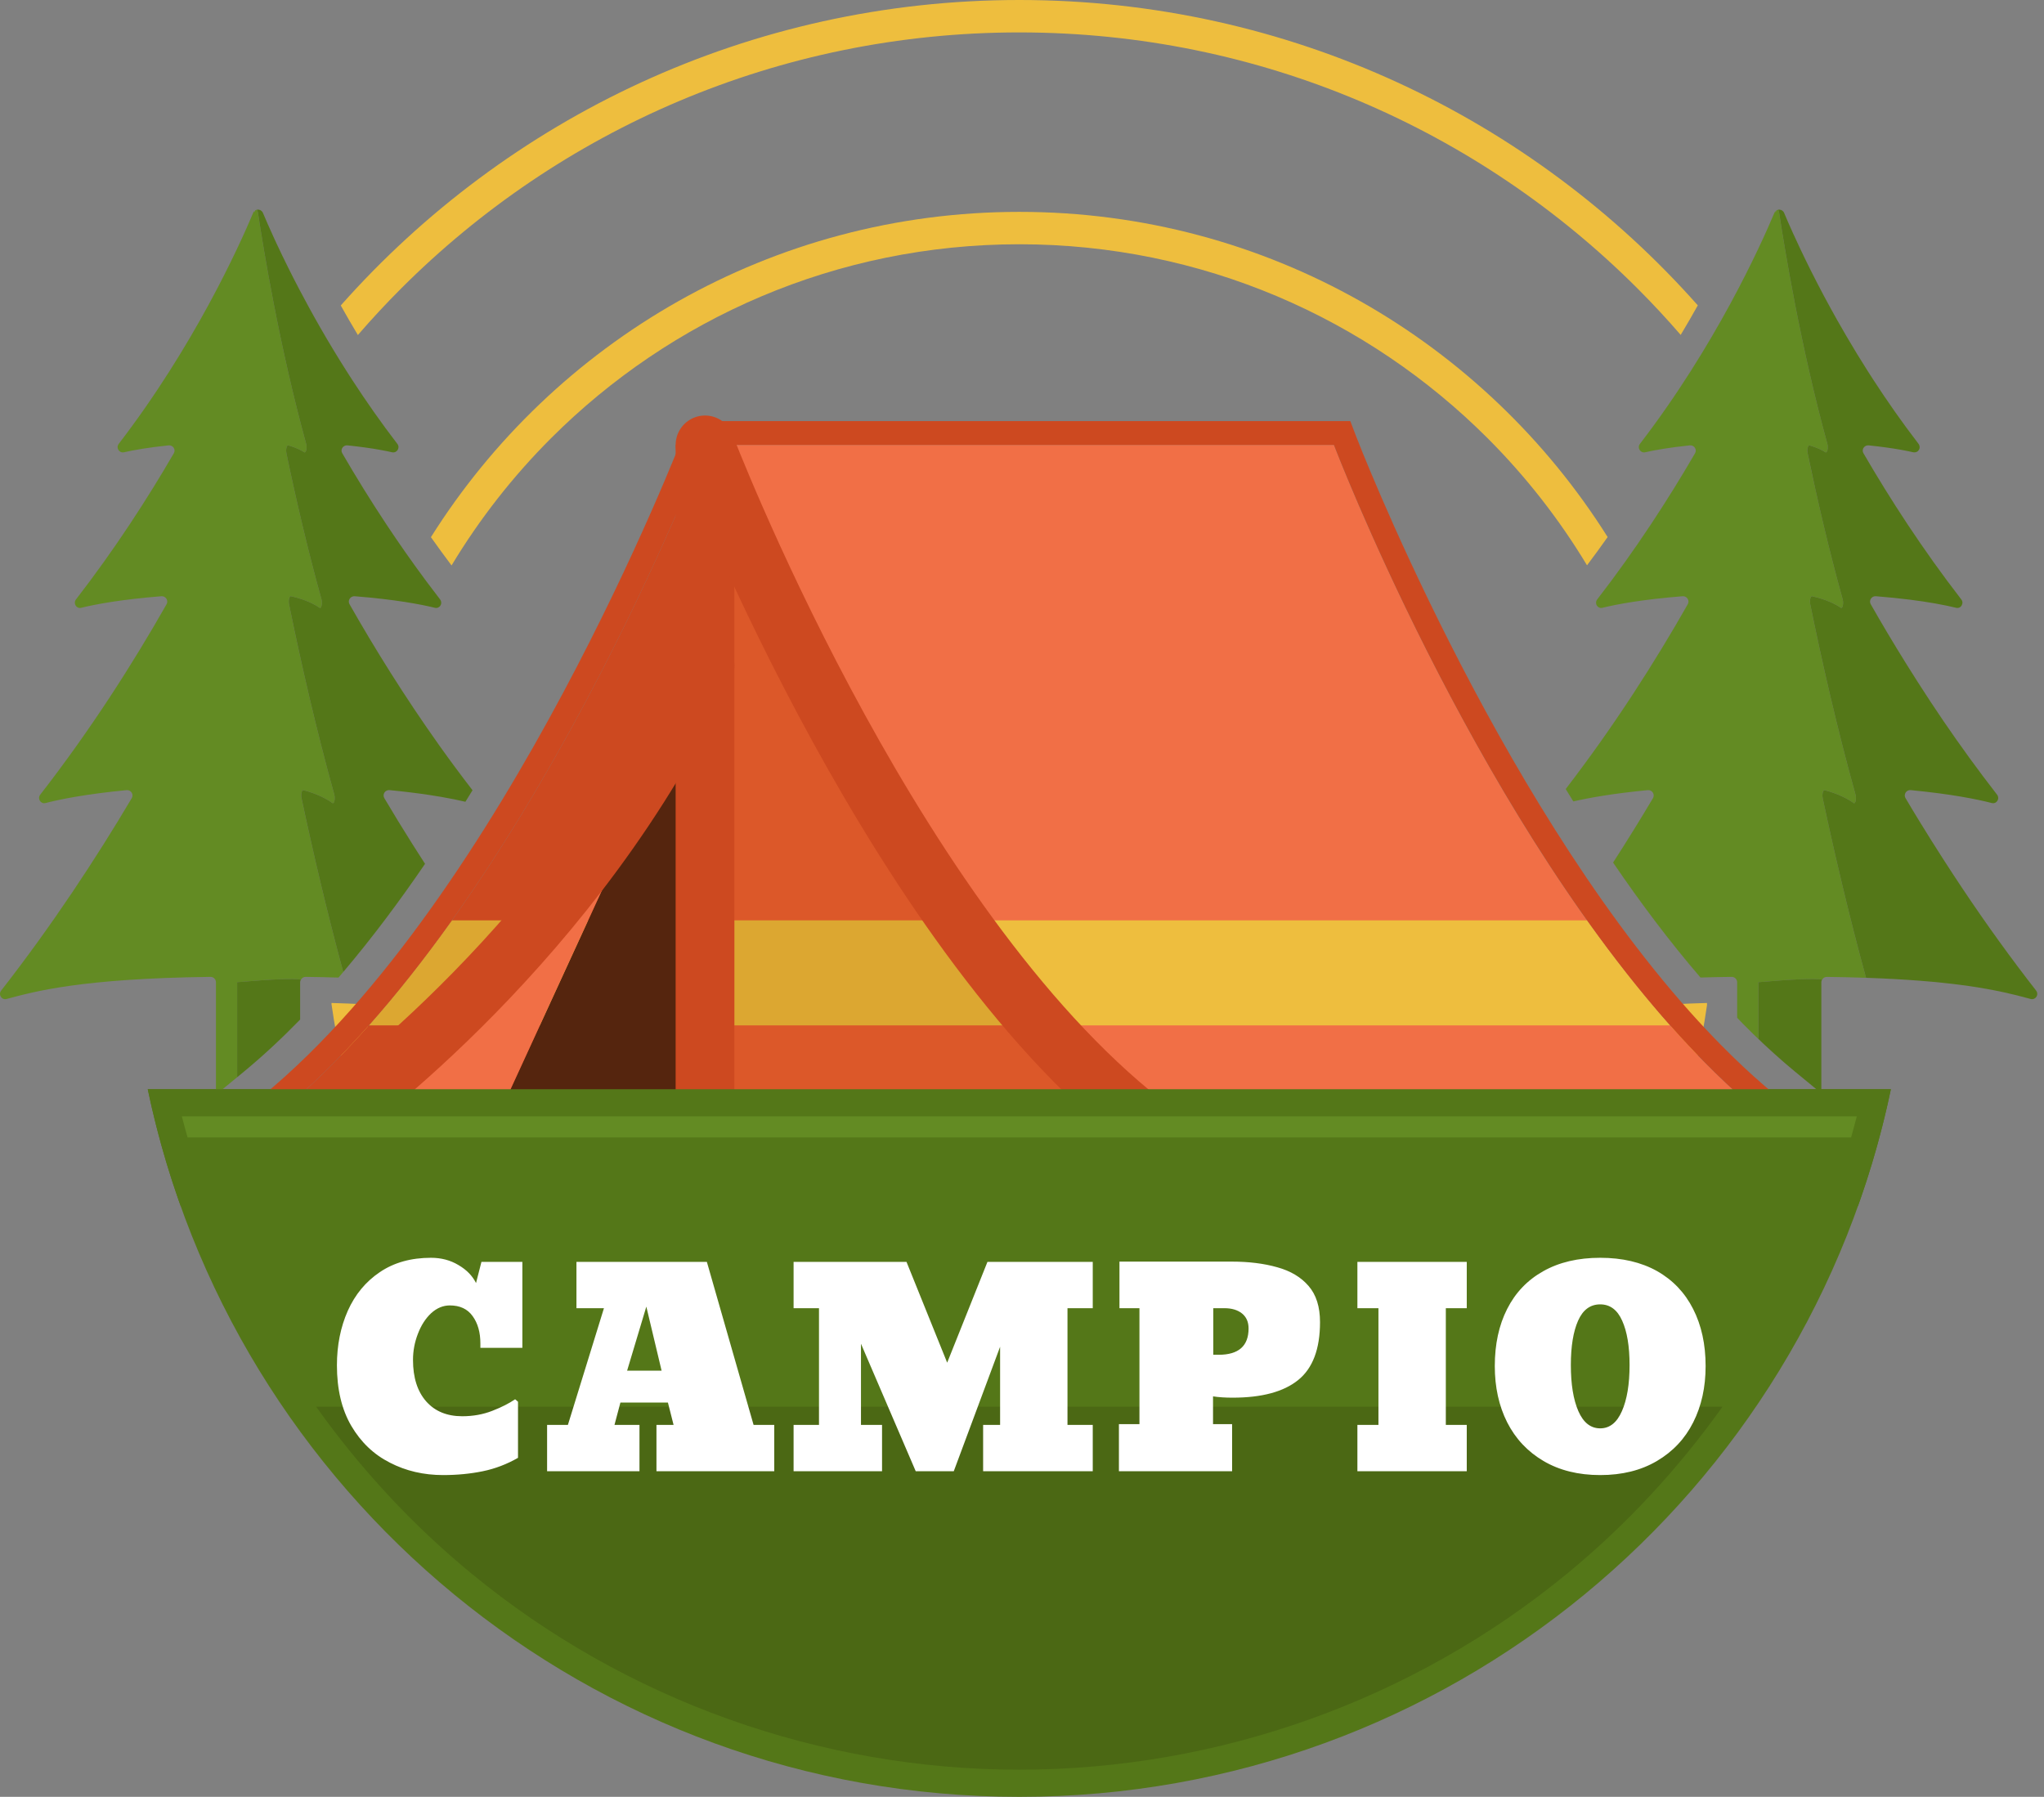 <?xml version="1.0" encoding="UTF-8"?>
<svg xmlns="http://www.w3.org/2000/svg" width="91" height="80" viewBox="0 0 91 80" fill="none">
  <rect x="0" y="0" width="91" height="80" fill="#808080" stroke="none"/>
  <path d="M45.381 9.433C34.343 9.433 24.658 15.216 19.185 23.916C19.488 24.345 19.794 24.763 20.103 25.175C21.347 23.109 22.836 21.207 24.532 19.511C29.87 14.174 37.236 10.876 45.381 10.875C53.525 10.876 60.892 14.174 66.23 19.511C67.924 21.206 69.412 23.106 70.655 25.169C70.964 24.758 71.271 24.34 71.573 23.911C66.1 15.214 56.416 9.433 45.381 9.433Z" fill="#EEBE3E"></path>
  <path d="M15.933 14.916C16.551 14.201 17.194 13.509 17.861 12.841C24.906 5.797 34.631 1.443 45.381 1.443C56.13 1.443 65.855 5.797 72.9 12.841C73.567 13.508 74.209 14.198 74.825 14.911C75.097 14.459 75.351 14.018 75.587 13.595C68.193 5.257 57.402 0 45.381 0C33.358 0 22.565 5.259 15.171 13.6C15.407 14.023 15.661 14.463 15.933 14.916Z" fill="#EEBE3E"></path>
  <path d="M75.996 44.655C75.475 44.669 74.995 44.689 74.546 44.712C73.599 51.113 70.598 56.841 66.23 61.21C60.892 66.547 53.525 69.846 45.381 69.846C37.237 69.846 29.87 66.547 24.532 61.21C20.164 56.842 17.163 51.114 16.216 44.713C15.765 44.69 15.282 44.67 14.759 44.655V44.708C16.873 59.73 29.776 71.288 45.381 71.288C60.969 71.288 73.861 59.755 75.996 44.757V44.655Z" fill="#EEBE3E"></path>
  <path d="M6.578 48.495C10.331 66.485 26.277 80 45.381 80C64.485 80 80.431 66.485 84.183 48.495H6.578Z" fill="#547718"></path>
  <path d="M45.381 78.791C36.499 78.791 27.837 75.69 20.991 70.059C14.623 64.823 10.083 57.639 8.096 49.704H82.665C80.679 57.639 76.139 64.823 69.771 70.059C62.924 75.69 54.262 78.791 45.381 78.791Z" fill="#547718"></path>
  <path d="M14.075 62.63C16.034 65.382 18.352 67.89 20.991 70.059C27.837 75.69 36.499 78.791 45.381 78.791C54.262 78.791 62.924 75.69 69.771 70.059C72.409 67.89 74.728 65.382 76.687 62.63H14.075Z" fill="#4B6814"></path>
  <path d="M81.148 35.535C81.112 35.368 81.161 35.16 81.231 35.178C81.88 35.353 82.291 35.586 82.524 35.753C82.602 35.809 82.658 35.557 82.609 35.38C81.794 32.455 81.122 29.501 80.592 26.9C80.558 26.734 80.606 26.531 80.675 26.546C81.319 26.689 81.725 26.903 81.954 27.06C82.032 27.113 82.087 26.864 82.038 26.688C81.419 24.455 80.898 22.206 80.476 20.178C80.441 20.012 80.491 19.809 80.56 19.829C80.888 19.923 81.119 20.039 81.271 20.135C81.349 20.184 81.404 19.938 81.356 19.762C80.154 15.399 79.436 10.972 79.209 9.476C79.198 9.402 79.177 9.357 79.153 9.34C79.13 9.346 79.107 9.355 79.086 9.368C79.073 9.392 79.061 9.428 79.054 9.476V9.396C79.031 9.418 79.01 9.443 78.997 9.476C78.367 10.972 76.362 15.399 73.011 19.762C72.876 19.938 73.031 20.185 73.248 20.136C73.672 20.039 74.314 19.924 75.231 19.829C75.423 19.81 75.562 20.012 75.465 20.179C74.287 22.206 72.835 24.456 71.108 26.688C70.972 26.864 71.126 27.114 71.342 27.06C71.983 26.903 73.114 26.689 74.911 26.546C75.101 26.531 75.235 26.734 75.141 26.901C73.706 29.427 71.892 32.287 69.706 35.13C69.818 35.314 69.932 35.498 70.046 35.682C70.727 35.524 71.794 35.33 73.36 35.179C73.553 35.16 73.69 35.368 73.591 35.536C73.04 36.465 72.446 37.426 71.815 38.403C73.031 40.19 74.333 41.926 75.706 43.522C76.144 43.509 76.605 43.499 77.095 43.493C77.227 43.492 77.339 43.599 77.339 43.731V45.313C77.426 45.403 77.514 45.497 77.6 45.585L77.63 45.615C77.766 45.752 77.911 45.897 78.057 46.039L78.119 46.099C78.173 46.152 78.229 46.204 78.284 46.257V43.731C79.803 43.599 80.772 43.555 81.121 43.616C81.163 43.544 81.241 43.493 81.33 43.494C81.956 43.502 82.536 43.515 83.078 43.534C83.077 43.534 83.076 43.534 83.076 43.534C82.328 40.8 81.684 38.059 81.148 35.535Z" fill="#638B23"></path>
  <path d="M90.65 44.105C90.365 43.74 90.086 43.374 89.812 43.009C89.264 42.278 88.737 41.547 88.231 40.821C87.627 39.954 87.056 39.095 86.512 38.249C86.146 37.679 85.79 37.113 85.451 36.559C85.24 36.214 85.034 35.873 84.835 35.535C84.8 35.476 84.795 35.413 84.811 35.355C84.818 35.331 84.827 35.308 84.84 35.287C84.886 35.216 84.969 35.169 85.066 35.178C85.972 35.266 86.711 35.367 87.305 35.468C87.899 35.569 88.349 35.669 88.674 35.753C88.728 35.767 88.778 35.762 88.822 35.743C88.865 35.725 88.9 35.693 88.925 35.654C88.937 35.635 88.946 35.613 88.953 35.591C88.972 35.524 88.962 35.447 88.91 35.38C88.058 34.283 87.261 33.182 86.521 32.097C86.115 31.503 85.731 30.916 85.359 30.334C85.192 30.073 85.029 29.815 84.869 29.558C84.3 28.644 83.769 27.752 83.285 26.9C83.262 26.858 83.252 26.815 83.255 26.772C83.256 26.751 83.26 26.731 83.267 26.711C83.293 26.632 83.36 26.568 83.447 26.55C83.469 26.546 83.492 26.544 83.516 26.546C84.639 26.635 85.502 26.752 86.147 26.866C86.534 26.934 86.844 27.001 87.084 27.06C87.138 27.074 87.188 27.068 87.231 27.05C87.288 27.024 87.33 26.975 87.352 26.916C87.363 26.888 87.37 26.859 87.369 26.828C87.368 26.781 87.352 26.732 87.318 26.688C85.591 24.456 84.139 22.206 82.961 20.179C82.877 20.033 82.972 19.86 83.126 19.832C83.148 19.828 83.171 19.827 83.195 19.829C83.768 19.889 84.234 19.956 84.606 20.021C84.829 20.061 85.019 20.1 85.178 20.136C85.227 20.146 85.271 20.141 85.311 20.127C85.338 20.117 85.363 20.104 85.384 20.086C85.419 20.055 85.444 20.015 85.457 19.971C85.468 19.93 85.468 19.886 85.454 19.842C85.446 19.815 85.434 19.788 85.415 19.762C84.682 18.808 84.013 17.85 83.41 16.921C83.323 16.788 83.239 16.656 83.155 16.525C82.82 15.999 82.507 15.483 82.215 14.985C82.069 14.735 81.928 14.49 81.792 14.25C81.589 13.889 81.398 13.54 81.218 13.204C80.8 12.419 80.447 11.708 80.159 11.101C80.036 10.841 79.924 10.6 79.825 10.381C79.659 10.016 79.527 9.711 79.429 9.477C79.418 9.45 79.402 9.427 79.383 9.407C79.378 9.401 79.372 9.397 79.366 9.392C79.352 9.38 79.337 9.369 79.321 9.36C79.314 9.357 79.307 9.354 79.299 9.351C79.282 9.344 79.264 9.339 79.246 9.337C79.24 9.336 79.234 9.335 79.227 9.334C79.203 9.333 79.178 9.334 79.154 9.341H79.154C79.177 9.358 79.199 9.403 79.21 9.477C79.436 10.973 80.155 15.399 81.356 19.763C81.405 19.939 81.349 20.185 81.271 20.136C81.119 20.04 80.889 19.924 80.56 19.83C80.491 19.81 80.442 20.012 80.477 20.179C80.898 22.207 81.419 24.456 82.039 26.689C82.087 26.865 82.032 27.114 81.955 27.061C81.725 26.904 81.32 26.69 80.675 26.547C80.607 26.532 80.559 26.735 80.593 26.901C81.123 29.502 81.795 32.456 82.61 35.381C82.659 35.558 82.603 35.81 82.525 35.754C82.292 35.587 81.881 35.354 81.231 35.179C81.162 35.161 81.113 35.369 81.148 35.536C81.685 38.06 82.328 40.801 83.077 43.534C83.078 43.534 83.079 43.534 83.079 43.534C86.704 43.66 88.544 44.008 89.697 44.293C89.701 44.294 89.706 44.295 89.71 44.296C89.794 44.317 89.874 44.337 89.952 44.357C89.958 44.358 89.963 44.36 89.97 44.361C90.045 44.381 90.118 44.4 90.187 44.419C90.202 44.422 90.215 44.426 90.229 44.43C90.29 44.446 90.349 44.462 90.406 44.477C90.434 44.484 90.46 44.486 90.485 44.485C90.661 44.473 90.771 44.261 90.65 44.105Z" fill="#547718"></path>
  <path d="M78.284 43.73V46.256C78.362 46.331 78.44 46.406 78.519 46.481L78.637 46.589C78.752 46.696 78.867 46.803 78.983 46.907C78.983 46.907 79.393 47.271 79.451 47.321C79.606 47.454 79.763 47.587 79.921 47.717L80.977 48.587H81.087V43.73C81.087 43.704 81.093 43.681 81.102 43.658C81.107 43.643 81.113 43.629 81.121 43.615C80.773 43.554 79.804 43.598 78.284 43.73Z" fill="#547718"></path>
  <path d="M13.423 35.535C13.388 35.368 13.437 35.16 13.506 35.178C14.156 35.353 14.567 35.586 14.8 35.753C14.878 35.809 14.934 35.557 14.885 35.38C14.07 32.455 13.397 29.501 12.868 26.9C12.834 26.734 12.882 26.531 12.95 26.546C13.595 26.689 14 26.903 14.23 27.06C14.307 27.113 14.363 26.864 14.314 26.688C13.694 24.455 13.173 22.206 12.751 20.178C12.716 20.012 12.766 19.809 12.835 19.829C13.164 19.923 13.394 20.039 13.546 20.135C13.624 20.184 13.68 19.938 13.631 19.762C12.43 15.399 11.711 10.972 11.485 9.476C11.473 9.402 11.452 9.357 11.428 9.34C11.405 9.346 11.383 9.355 11.362 9.368C11.348 9.392 11.337 9.428 11.329 9.476V9.396C11.306 9.418 11.286 9.443 11.272 9.476C10.642 10.972 8.637 15.399 5.286 19.762C5.151 19.938 5.307 20.185 5.523 20.136C5.947 20.039 6.59 19.924 7.506 19.829C7.698 19.81 7.837 20.012 7.74 20.179C6.563 22.206 5.11 24.456 3.383 26.688C3.247 26.864 3.401 27.114 3.617 27.06C4.258 26.903 5.389 26.689 7.186 26.546C7.376 26.531 7.51 26.734 7.416 26.901C5.939 29.501 4.064 32.456 1.791 35.381C1.654 35.558 1.81 35.809 2.027 35.753C2.678 35.586 3.824 35.354 5.635 35.179C5.829 35.16 5.965 35.368 5.866 35.536C4.266 38.235 2.328 41.184 0.051 44.105C-0.088 44.284 0.076 44.535 0.295 44.477C1.531 44.147 3.586 43.565 9.371 43.493C9.503 43.492 9.614 43.599 9.614 43.731V48.587H9.798L10.559 47.96V43.731C12.079 43.599 13.048 43.554 13.397 43.616C13.439 43.543 13.516 43.492 13.605 43.493C14.123 43.5 14.61 43.51 15.07 43.524C15.141 43.442 15.211 43.358 15.282 43.275C14.564 40.627 13.943 37.979 13.423 35.535Z" fill="#638B23"></path>
  <path d="M13.631 19.762C13.68 19.938 13.624 20.184 13.546 20.135C13.394 20.039 13.164 19.923 12.835 19.829C12.766 19.809 12.717 20.012 12.751 20.178C13.173 22.206 13.694 24.455 14.314 26.688C14.362 26.864 14.307 27.113 14.23 27.06C14 26.903 13.595 26.689 12.95 26.546C12.882 26.531 12.834 26.734 12.868 26.9C13.398 29.501 14.07 32.455 14.885 35.38C14.934 35.557 14.878 35.809 14.8 35.753C14.567 35.586 14.156 35.353 13.506 35.178C13.437 35.16 13.388 35.368 13.424 35.535C13.943 37.979 14.564 40.627 15.282 43.275C16.563 41.765 17.78 40.136 18.923 38.46C18.737 38.173 18.553 37.886 18.374 37.602C18.153 37.252 17.937 36.904 17.726 36.559C17.516 36.214 17.31 35.873 17.11 35.535C17.086 35.493 17.076 35.449 17.078 35.406C17.079 35.364 17.093 35.322 17.116 35.287C17.139 35.252 17.171 35.222 17.21 35.203C17.248 35.183 17.293 35.174 17.342 35.178C18.021 35.244 18.607 35.318 19.108 35.393C19.305 35.423 19.485 35.453 19.656 35.482C20.087 35.557 20.439 35.63 20.72 35.697C20.826 35.526 20.932 35.355 21.037 35.184C20.523 34.518 20.028 33.851 19.556 33.187C18.001 31 16.669 28.851 15.561 26.901C15.526 26.838 15.523 26.771 15.542 26.712C15.555 26.672 15.579 26.636 15.61 26.608C15.635 26.585 15.667 26.569 15.701 26.558C15.709 26.555 15.717 26.552 15.727 26.55C15.747 26.546 15.769 26.545 15.791 26.546C17.588 26.689 18.719 26.903 19.359 27.06C19.386 27.067 19.412 27.069 19.437 27.067C19.486 27.063 19.53 27.042 19.564 27.012C19.582 26.997 19.596 26.98 19.608 26.96C19.643 26.905 19.653 26.837 19.634 26.77C19.626 26.742 19.614 26.714 19.593 26.688C19.378 26.409 19.166 26.13 18.959 25.851C18.337 25.013 17.754 24.178 17.209 23.357C16.846 22.809 16.5 22.268 16.171 21.737C15.843 21.206 15.531 20.686 15.237 20.179C15.225 20.158 15.216 20.136 15.211 20.115C15.206 20.093 15.204 20.072 15.205 20.051C15.206 20.047 15.207 20.043 15.208 20.039C15.214 19.98 15.242 19.926 15.287 19.887C15.302 19.873 15.32 19.862 15.339 19.852C15.378 19.834 15.422 19.824 15.47 19.829C16.064 19.891 16.542 19.96 16.921 20.029C17.126 20.065 17.304 20.102 17.453 20.136C17.507 20.148 17.558 20.142 17.601 20.123C17.687 20.085 17.743 19.996 17.741 19.902C17.74 19.855 17.724 19.806 17.69 19.762C16.957 18.808 16.289 17.85 15.685 16.921C15.599 16.788 15.514 16.656 15.43 16.524C15.012 15.867 14.627 15.226 14.275 14.614C13.923 14.001 13.605 13.416 13.319 12.872C13.147 12.545 12.988 12.232 12.841 11.936C12.644 11.542 12.469 11.177 12.315 10.847C12.277 10.765 12.24 10.685 12.204 10.607C11.989 10.14 11.823 9.757 11.705 9.476L11.705 9.476C11.693 9.449 11.677 9.426 11.659 9.407C11.654 9.401 11.647 9.397 11.641 9.391C11.627 9.379 11.613 9.368 11.597 9.36C11.59 9.356 11.582 9.353 11.575 9.35C11.558 9.343 11.54 9.339 11.521 9.336C11.515 9.335 11.509 9.334 11.503 9.334C11.479 9.332 11.454 9.334 11.43 9.34H11.429C11.453 9.357 11.474 9.402 11.486 9.476C11.711 10.972 12.43 15.399 13.631 19.762Z" fill="#547718"></path>
  <path d="M13.362 45.393V43.73C13.362 43.705 13.369 43.681 13.377 43.659C13.383 43.643 13.389 43.629 13.397 43.615C13.049 43.554 12.079 43.599 10.559 43.73V47.96L10.853 47.718C11.709 47.012 12.546 46.231 13.362 45.393Z" fill="#547718"></path>
  <path d="M59.387 19.808C59.387 19.808 67.246 40.408 78.383 49.585H31.388V19.808H59.387Z" fill="#F16F46"></path>
  <path d="M31.388 45.653H74.355C73.057 44.191 71.821 42.61 70.657 40.976H31.388V45.653Z" fill="#EEBE3E"></path>
  <path d="M31.388 19.808C31.388 19.808 39.248 40.408 50.385 49.585H31.388V19.808Z" fill="#DC5829"></path>
  <path d="M31.388 45.653H46.356C45.059 44.191 43.823 42.61 42.658 40.976H31.388V45.653Z" fill="#DCA731"></path>
  <path d="M31.388 19.808C31.388 19.808 23.529 40.408 12.392 49.585H31.388V19.808Z" fill="#CD4920"></path>
  <path d="M16.42 45.653H31.388V40.976H20.118C18.953 42.61 17.718 44.191 16.42 45.653Z" fill="#DCA731"></path>
  <path d="M31.529 49.585H31.248V20.167L31.388 19.813L31.529 20.167V49.585Z" fill="black"></path>
  <path d="M22.229 49.585H31.388V29.649L22.229 49.585Z" fill="#55250E"></path>
  <path d="M31.388 29.649L22.229 49.584H15.056C15.056 49.584 25.771 41.876 31.388 29.649Z" fill="#F16F46"></path>
  <path d="M31.388 19.808V49.585" stroke="#CD4920" stroke-width="2.616" stroke-miterlimit="10"></path>
  <path d="M15.056 49.585C15.056 49.585 25.771 41.876 31.388 29.649" stroke="#CD4920" stroke-width="2.616" stroke-miterlimit="10" stroke-linecap="round" stroke-linejoin="round"></path>
  <path d="M31.388 19.808C31.388 19.808 39.248 40.408 50.385 49.585" stroke="#CD4920" stroke-width="2.616" stroke-miterlimit="10" stroke-linecap="round" stroke-linejoin="round"></path>
  <path d="M59.387 19.808C59.387 19.808 65.437 35.662 74.441 45.749C74.912 46.278 75.392 46.79 75.88 47.284C75.888 47.292 75.896 47.3 75.904 47.308C76.058 47.464 76.213 47.618 76.368 47.77C76.39 47.791 76.412 47.812 76.433 47.832C76.576 47.971 76.719 48.108 76.863 48.244C76.905 48.283 76.948 48.322 76.99 48.361C77.114 48.477 77.238 48.592 77.363 48.704C77.443 48.776 77.523 48.845 77.603 48.916C77.692 48.994 77.78 49.074 77.87 49.151C78.04 49.299 78.212 49.443 78.384 49.585H50.386H31.529H31.249H22.23H15.057H12.392C23.529 40.409 31.389 19.808 31.389 19.808H33.522L59.387 19.808ZM59.387 18.748H33.522H31.388H30.659L30.399 19.429C30.321 19.633 22.495 39.886 11.718 48.767L9.44 50.644H12.392H15.056H22.229H31.248L31.528 50.644L50.385 50.644H78.383H81.336L79.057 48.767C78.891 48.63 78.726 48.491 78.562 48.349C78.503 48.298 78.445 48.247 78.387 48.195L78.304 48.121L78.221 48.048C78.171 48.005 78.122 47.962 78.072 47.917C77.951 47.808 77.831 47.697 77.711 47.585L77.648 47.527L77.587 47.471C77.449 47.34 77.31 47.207 77.172 47.073L77.133 47.035L77.109 47.012C76.958 46.865 76.807 46.715 76.658 46.564L76.637 46.543C76.169 46.069 75.697 45.566 75.231 45.044C66.465 35.224 60.437 19.587 60.377 19.43L60.116 18.748L59.387 18.748Z" fill="#CD4920"></path>
  <path d="M8.044 53.694H82.718C83.32 52.01 83.812 50.275 84.183 48.495H6.578C6.95 50.275 7.442 52.01 8.044 53.694Z" fill="#547718"></path>
  <path d="M8.351 50.641H82.411C82.497 50.329 82.587 50.018 82.665 49.704H8.096C8.175 50.018 8.264 50.329 8.351 50.641Z" fill="#638B23"></path>
  <path d="M19.729 65.674C18.861 65.674 18.072 65.49 17.361 65.123C16.643 64.76 16.068 64.213 15.639 63.482C15.213 62.752 15 61.853 15 60.787C15 59.897 15.162 59.086 15.486 58.355C15.81 57.633 16.285 57.06 16.91 56.639C17.539 56.213 18.299 56 19.189 56C19.643 56 20.049 56.107 20.408 56.322C20.771 56.533 21.033 56.801 21.193 57.125L21.434 56.182H23.256V60.008H21.387V59.815C21.387 59.318 21.271 58.912 21.041 58.596C20.814 58.279 20.477 58.121 20.027 58.121C19.727 58.121 19.449 58.236 19.195 58.467C18.945 58.701 18.748 59.008 18.604 59.387C18.459 59.762 18.387 60.148 18.387 60.547C18.387 61.332 18.582 61.947 18.973 62.393C19.363 62.834 19.898 63.055 20.578 63.055C21.059 63.055 21.504 62.975 21.914 62.815C22.328 62.654 22.668 62.482 22.934 62.299L23.062 62.41V64.906C22.566 65.191 22.043 65.391 21.492 65.504C20.941 65.617 20.354 65.674 19.729 65.674ZM28.47 63.441V65.504H24.357V63.441H25.283L26.888 58.244H25.664V56.182H31.47L33.55 63.441H34.47V65.504H29.226V63.441H29.988L29.736 62.445H27.621L27.357 63.441H28.47ZM29.455 61.027L28.775 58.174L27.919 61.027H29.455ZM39.269 63.441V65.504H35.331V63.441H36.462V58.244H35.331V56.182H40.358L42.169 60.67L43.962 56.182H48.65V58.244H47.525V63.441H48.65V65.504H43.769V63.441H44.525V59.961L42.462 65.504H40.769L38.331 59.826V63.441H39.269ZM54.854 65.504H49.815V63.406H50.729V58.244H49.839V56.17H54.831C55.596 56.17 56.274 56.254 56.864 56.422C57.458 56.586 57.922 56.863 58.258 57.254C58.598 57.645 58.768 58.182 58.768 58.865C58.768 60.06 58.444 60.92 57.795 61.443C57.147 61.967 56.174 62.228 54.877 62.228C54.545 62.228 54.255 62.209 54.005 62.17V63.406H54.854V65.504ZM54.016 58.244V60.318H54.256C55.143 60.318 55.587 59.928 55.587 59.147C55.587 58.857 55.489 58.635 55.294 58.478C55.098 58.322 54.837 58.244 54.508 58.244H54.016ZM65.301 63.441V65.504H60.432V63.441H61.369V58.244H60.432V56.182H65.301V58.244H64.369V63.441H65.301ZM71.242 65.674C70.269 65.674 69.427 65.465 68.716 65.047C68.009 64.629 67.47 64.055 67.099 63.324C66.732 62.594 66.549 61.76 66.549 60.822C66.549 59.85 66.732 59.002 67.099 58.279C67.466 57.553 68.002 56.992 68.705 56.598C69.412 56.199 70.257 56 71.242 56C72.222 56 73.066 56.197 73.773 56.592C74.476 56.99 75.011 57.553 75.379 58.279C75.75 59.006 75.935 59.853 75.935 60.822C75.935 61.76 75.752 62.594 75.384 63.324C75.017 64.055 74.478 64.629 73.767 65.047C73.06 65.465 72.218 65.674 71.242 65.674ZM71.242 63.594C71.664 63.594 71.986 63.338 72.209 62.826C72.435 62.315 72.549 61.631 72.549 60.775C72.549 59.943 72.439 59.285 72.22 58.801C72.005 58.316 71.679 58.074 71.242 58.074C70.8 58.074 70.472 58.316 70.257 58.801C70.043 59.285 69.935 59.943 69.935 60.775C69.935 61.631 70.046 62.315 70.269 62.826C70.492 63.338 70.816 63.594 71.242 63.594Z" fill="white"></path>
</svg>
